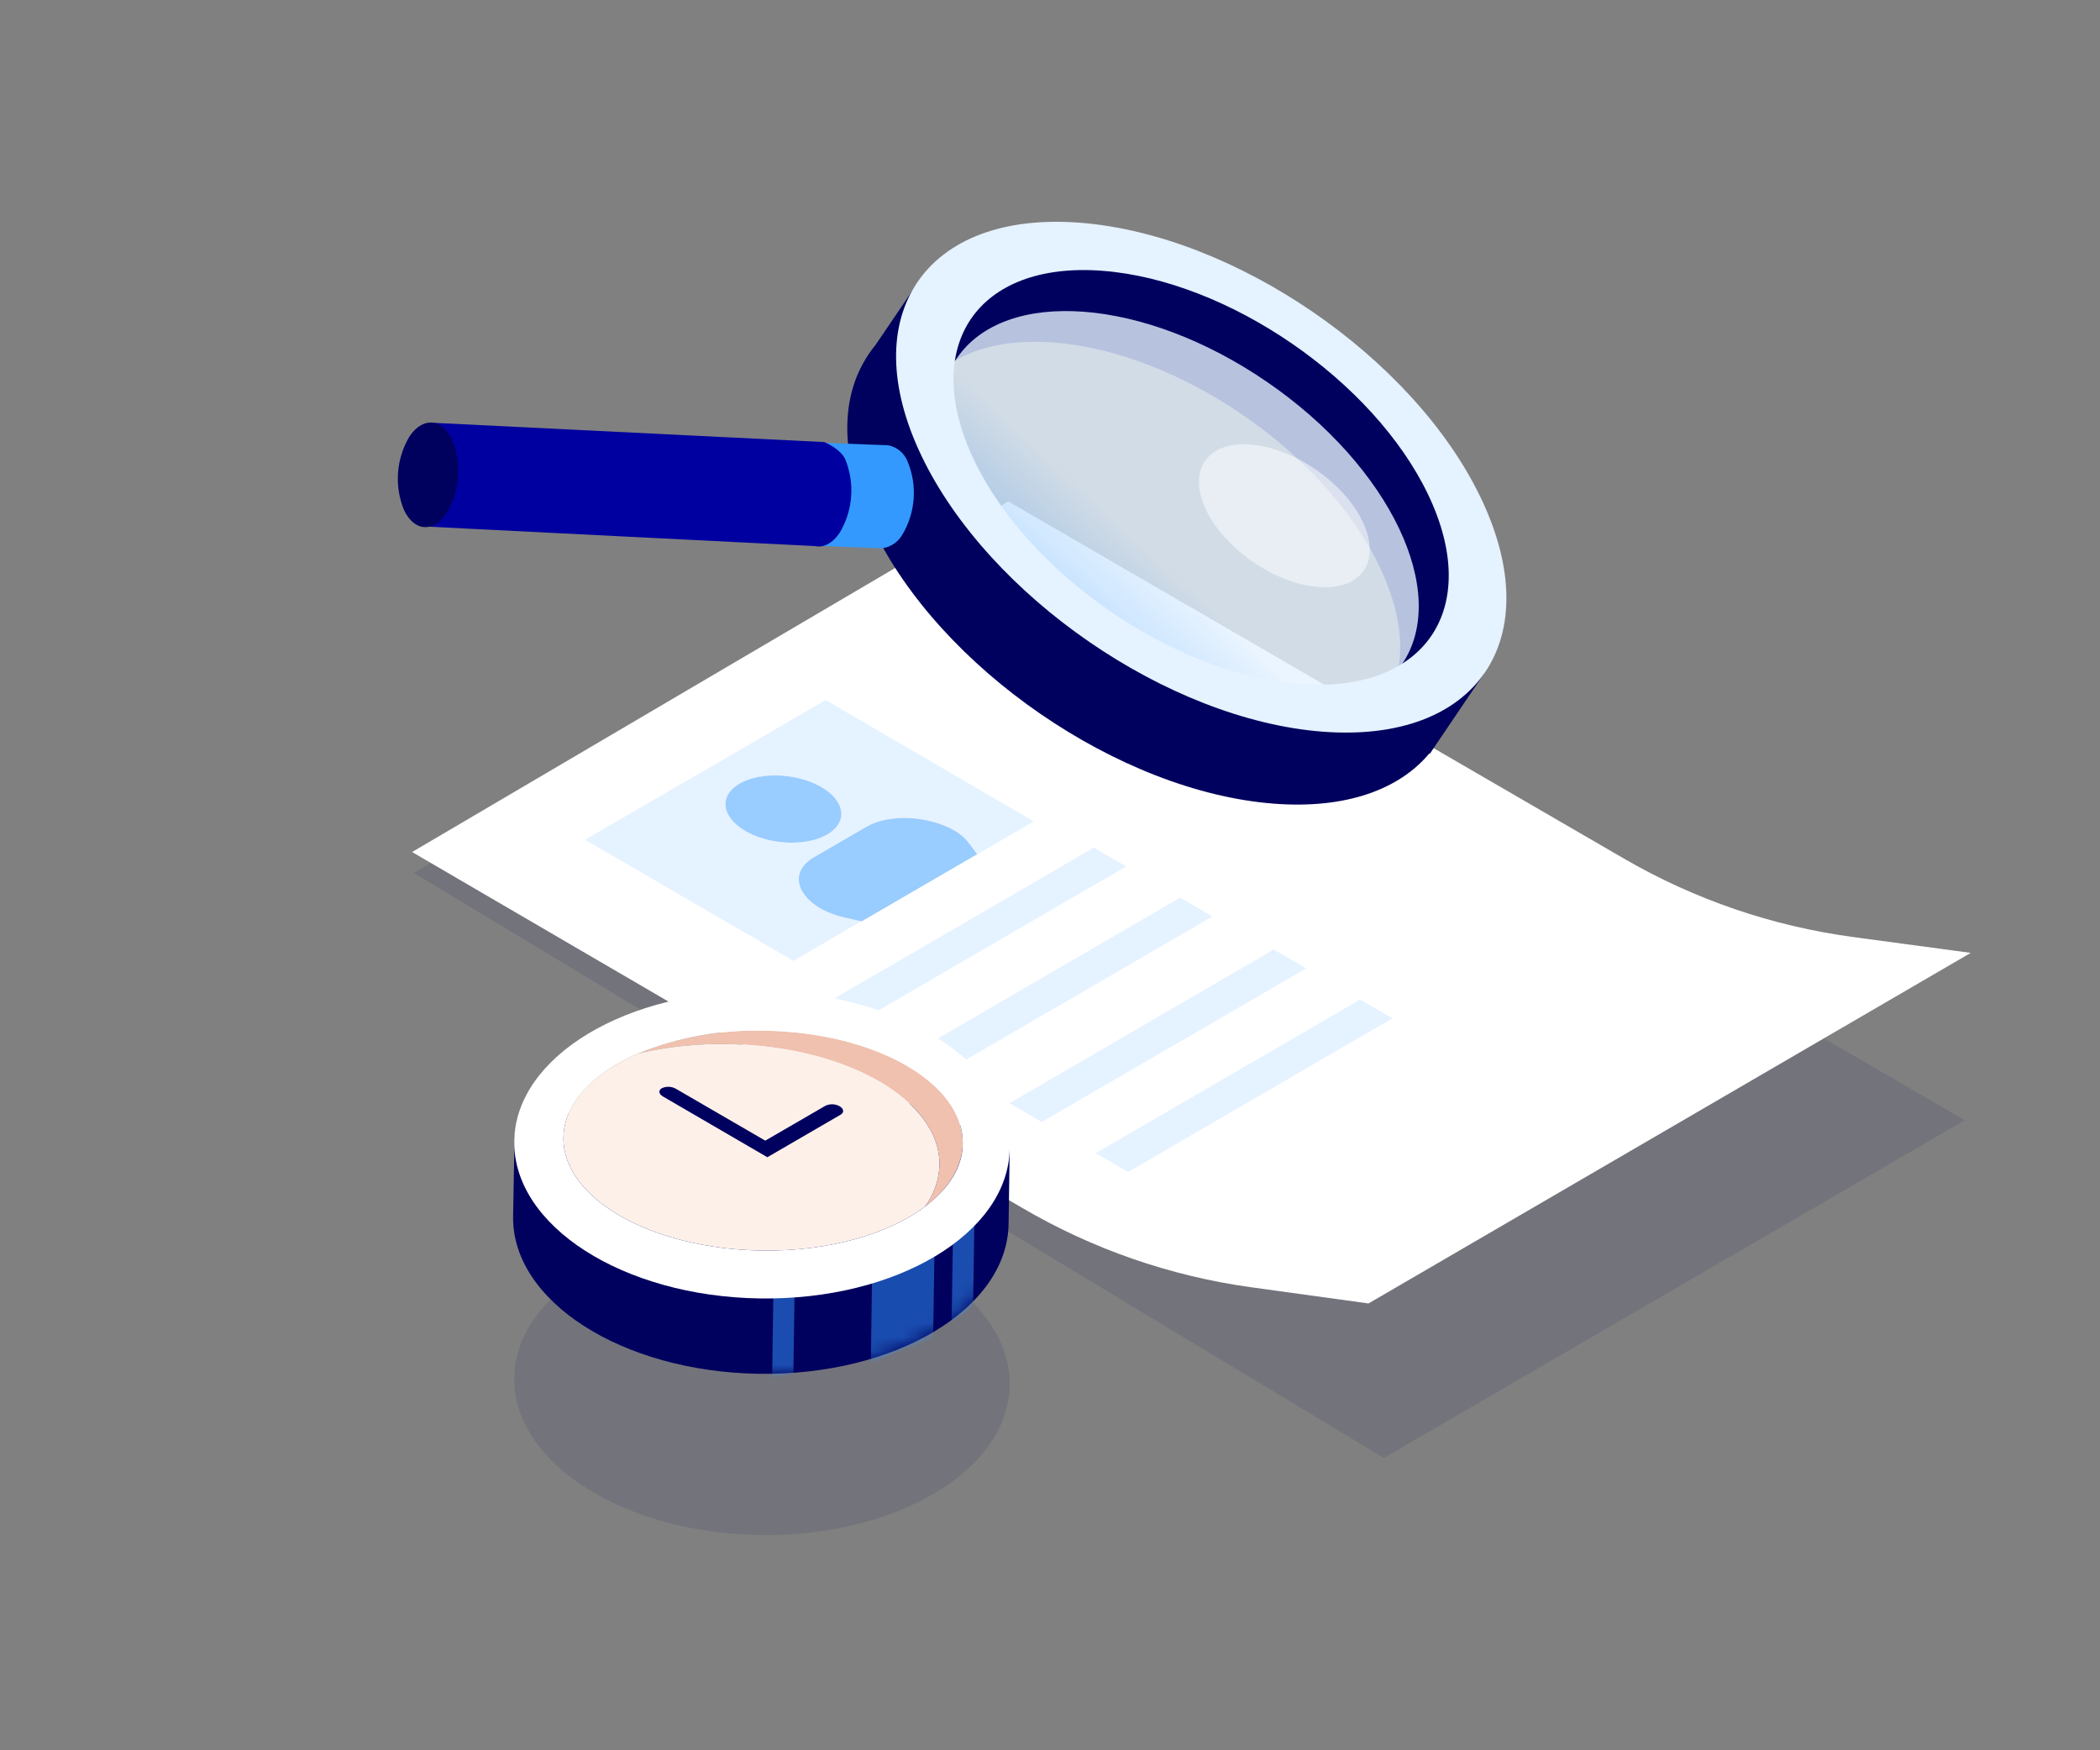 <svg width="150" height="125" viewBox="0 0 150 125" fill="none" xmlns="http://www.w3.org/2000/svg">
<rect x="0" y="0" width="150" height="125" fill="#808080" stroke="none"/>
<path opacity="0.1" d="M98.844 104.123L29.559 62.344L69.505 38.83L140.338 80.005L98.844 104.123V104.123Z" fill="#00005E"/>
<path d="M29.434 60.849L72.024 35.811L116.002 61.321C121.039 64.242 126.595 66.144 132.357 66.919L140.766 68.052L97.749 93.089L89.34 91.929C83.586 91.131 78.043 89.208 73.023 86.269L29.434 60.849Z" fill="white"/>
<path d="M80.438 61.877L61.556 72.849L59.25 71.509L78.131 60.538L80.438 61.877V61.877Z" fill="#E5F2FF"/>
<path d="M86.602 65.448L67.72 76.42L65.414 75.08L84.3 64.108L86.602 65.448V65.448Z" fill="#E5F2FF"/>
<path d="M93.296 69.156L74.41 80.127L72.103 78.788L90.985 67.816L93.296 69.156V69.156Z" fill="#E5F2FF"/>
<path d="M99.459 72.726L80.578 83.693L78.272 82.354L97.153 71.387L99.459 72.726V72.726Z" fill="#E5F2FF"/>
<path fill-rule="evenodd" clip-rule="evenodd" d="M58.101 61.231C56.484 62.175 56.77 63.774 58.49 64.826C59.091 65.159 59.739 65.397 60.412 65.533L61.518 65.788L56.671 68.618L41.793 59.976L58.973 50L73.846 58.665L69.768 61.024L69.327 60.377C69.007 59.909 68.581 59.523 68.085 59.25C66.276 58.25 63.52 58.08 61.902 59.024L58.101 61.231ZM52.832 55.962C51.337 56.83 51.524 58.349 53.249 59.349C54.974 60.377 57.585 60.462 59.081 59.594C60.576 58.726 60.393 57.203 58.663 56.203C56.934 55.203 54.327 55.094 52.832 55.962Z" fill="#E5F2FF"/>
<ellipse rx="2.363" ry="4.154" transform="matrix(0.12 -0.993 0.993 0.122 55.958 57.78)" fill="#99CCFF"/>
<path d="M69.328 60.377C69.005 59.914 68.58 59.533 68.085 59.264C66.276 58.264 63.52 58.099 61.903 59.038L58.124 61.231C56.507 62.175 56.793 63.773 58.514 64.825C59.114 65.164 59.762 65.407 60.435 65.547L61.542 65.802L69.792 61.009L69.328 60.377Z" fill="#99CCFF"/>
<path d="M62.535 24.641L65.493 20.283L67.391 21.585H67.485L65.891 27.217L66.538 27.66L66.618 30.962L71.69 38.75L80.84 46.641L88.808 50.509L99.313 49.566C99.412 49.358 99.491 49.141 99.571 48.924L104.062 46.665V46.797L105.993 48.122L102.655 53.056C102.618 53.118 102.576 53.174 102.533 53.236L102.135 53.83L102.097 53.806C99.936 56.396 96.112 57.787 91.007 57.396C79.968 56.556 67.133 47.731 62.338 37.693C60.121 33.052 59.994 28.962 61.626 25.99V25.99V25.99C61.884 25.512 62.189 25.06 62.535 24.641Z" fill="#00005E"/>
<path d="M104.109 47.589L99.473 49.184C100.411 46.858 100.157 43.835 98.535 40.453C94.645 32.302 84.229 25.146 75.272 24.462C71.587 24.179 68.709 25.042 66.904 26.712L67.157 21.66C67.565 21.533 67.987 21.42 68.428 21.325C67.8 21.198 67.364 21.118 67.186 21.094V21.094C68.268 20.915 78.525 17.146 78.525 17.146L92.175 22.471L102.018 31.561L105.07 42.33L103.987 44.943L103.72 44.655C103.953 45.617 104.084 46.6 104.109 47.589V47.589Z" fill="#00005E"/>
<path d="M57.623 38.957L58.265 31.604L63.351 31.797H63.435C64.079 31.92 64.612 32.373 64.842 32.99C65.54 34.695 65.39 36.632 64.439 38.207C64.138 38.721 63.62 39.069 63.032 39.151V39.151C62.947 39.163 62.86 39.163 62.775 39.151L57.623 38.957Z" fill="#3399FF"/>
<path d="M30.821 30.189L58.866 31.571C58.899 31.571 60.01 32.042 60.366 32.778C61.077 34.5 60.931 36.46 59.972 38.056C59.452 38.821 58.81 39.132 58.219 39L30.033 37.585L30.821 30.189Z" fill="#0000A0"/>
<path d="M29.259 31.156C28.298 32.751 28.15 34.711 28.861 36.434C29.587 37.958 30.942 38.061 31.889 36.665C32.851 35.071 32.999 33.109 32.287 31.387C31.561 29.868 30.201 29.764 29.259 31.156Z" fill="#00005E"/>
<g style="mix-blend-mode:lighten" opacity="0.8">
<ellipse rx="11.166" ry="19.299" transform="matrix(0.562 -0.827 0.824 0.566 84.239 36.518)" fill="url(#paint0_linear_1936_14669)"/>
</g>
<path fill-rule="evenodd" clip-rule="evenodd" d="M65.816 32.547C61.016 22.519 66.093 15.061 77.118 15.905C88.157 16.745 100.996 25.538 105.791 35.594C110.587 45.651 105.524 53.094 94.485 52.255C83.446 51.415 70.616 42.575 65.816 32.547ZM102.013 35.33C98.123 27.184 87.707 20.023 78.749 19.34C69.801 18.651 65.685 24.712 69.576 32.858C73.466 41.005 83.882 48.17 92.84 48.849C101.798 49.528 105.904 43.476 102.013 35.33Z" fill="#E5F2FF"/>
<g style="mix-blend-mode:overlay" opacity="0.5">
<path d="M89.307 31.745C86.218 31.509 84.802 33.599 86.143 36.41C87.483 39.222 91.079 41.689 94.172 41.924C97.266 42.16 98.677 40.094 97.336 37.264C95.996 34.434 92.4 31.981 89.307 31.745Z" fill="white"/>
</g>
<path opacity="0.1" d="M54.267 109.627C64.036 109.778 72.033 104.985 72.122 98.924C72.211 92.863 64.364 87.835 54.591 87.688C44.817 87.542 36.82 92.335 36.731 98.391C36.642 104.448 44.494 109.481 54.267 109.627Z" fill="#00005E"/>
<path d="M54.182 98.113C63.956 98.259 71.953 93.467 72.042 87.41L72.121 82.038C72.121 82.038 61.12 76.269 54.511 76.17C48.164 76.075 36.754 81.057 36.754 81.057C36.754 81.057 36.656 86.755 36.651 86.877C36.562 92.924 44.414 97.953 54.182 98.113Z" fill="#00005E"/>
<mask id="mask0_1936_14669" style="mask-type:alpha" maskUnits="userSpaceOnUse" x="36" y="76" width="37" height="23">
<path fill-rule="evenodd" clip-rule="evenodd" d="M54.182 98.113C63.956 98.259 71.953 93.467 72.042 87.41L72.121 82.038C72.121 82.038 61.12 76.269 54.511 76.17C48.164 76.075 36.754 81.057 36.754 81.057C36.754 81.057 36.656 86.755 36.651 86.877C36.562 92.924 44.414 97.953 54.182 98.113Z" fill="white"/>
</mask>
<g mask="url(#mask0_1936_14669)">
<path opacity="0.5" d="M66.745 89.5L66.656 95.514L62.203 97.354L62.288 91.222L66.745 89.5V89.5Z" fill="#3399FF"/>
<g opacity="0.5">
<path d="M69.505 93.297L69.594 87.519L68.062 88.533L67.973 94.439L69.505 93.297V93.297Z" fill="#3399FF"/>
</g>
<g opacity="0.5">
<path d="M56.671 98.118L56.755 92.34L55.241 92.401L55.152 98.42L56.671 98.118V98.118Z" fill="#3399FF"/>
</g>
</g>
<path d="M67.106 83.193C67.075 84.276 66.708 85.322 66.056 86.184C67.734 84.924 68.742 83.354 68.766 81.674C68.831 77.335 62.498 73.726 54.623 73.608C51.532 73.519 48.455 74.073 45.586 75.236C47.68 74.749 49.826 74.524 51.975 74.566C60.403 74.689 67.177 78.557 67.106 83.193Z" fill="#F0C1AE"/>
<path d="M40.247 81.245C40.181 85.58 46.514 89.193 54.389 89.311C59.184 89.382 63.44 88.141 66.056 86.184C66.708 85.322 67.075 84.276 67.106 83.193C67.176 78.557 60.403 74.703 51.975 74.566C49.826 74.524 47.68 74.749 45.586 75.236C42.361 76.627 40.284 78.774 40.247 81.245Z" fill="#FDF0E9"/>
<path fill-rule="evenodd" clip-rule="evenodd" d="M72.122 82.023C72.033 88.085 64.036 92.877 54.267 92.731C44.494 92.585 36.642 87.547 36.731 81.49C36.82 75.434 44.817 70.641 54.591 70.787C64.364 70.934 72.211 75.962 72.122 82.023ZM45.586 75.236C42.361 76.627 40.284 78.787 40.247 81.245C40.181 85.58 46.514 89.193 54.389 89.311C59.184 89.382 63.441 88.141 66.056 86.184C67.734 84.924 68.766 83.368 68.766 81.674C68.831 77.335 62.498 73.726 54.623 73.608C51.532 73.519 48.455 74.073 45.586 75.236Z" fill="white"/>
<path d="M60.052 79.603L54.811 82.646L47.344 78.302C47.049 78.127 47.016 77.863 47.274 77.717C47.597 77.568 47.971 77.584 48.282 77.759L54.661 81.462L58.964 78.967C59.287 78.819 59.661 78.832 59.972 79.004C60.277 79.188 60.31 79.453 60.052 79.603Z" fill="#00005E"/>
<defs>
<linearGradient id="paint0_linear_1936_14669" x1="-39.003" y1="71.544" x2="-14.532" y2="75.133" gradientUnits="userSpaceOnUse">
<stop stop-color="#3399FF"/>
<stop offset="1" stop-color="#E5F2FF"/>
</linearGradient>
</defs>
</svg>

